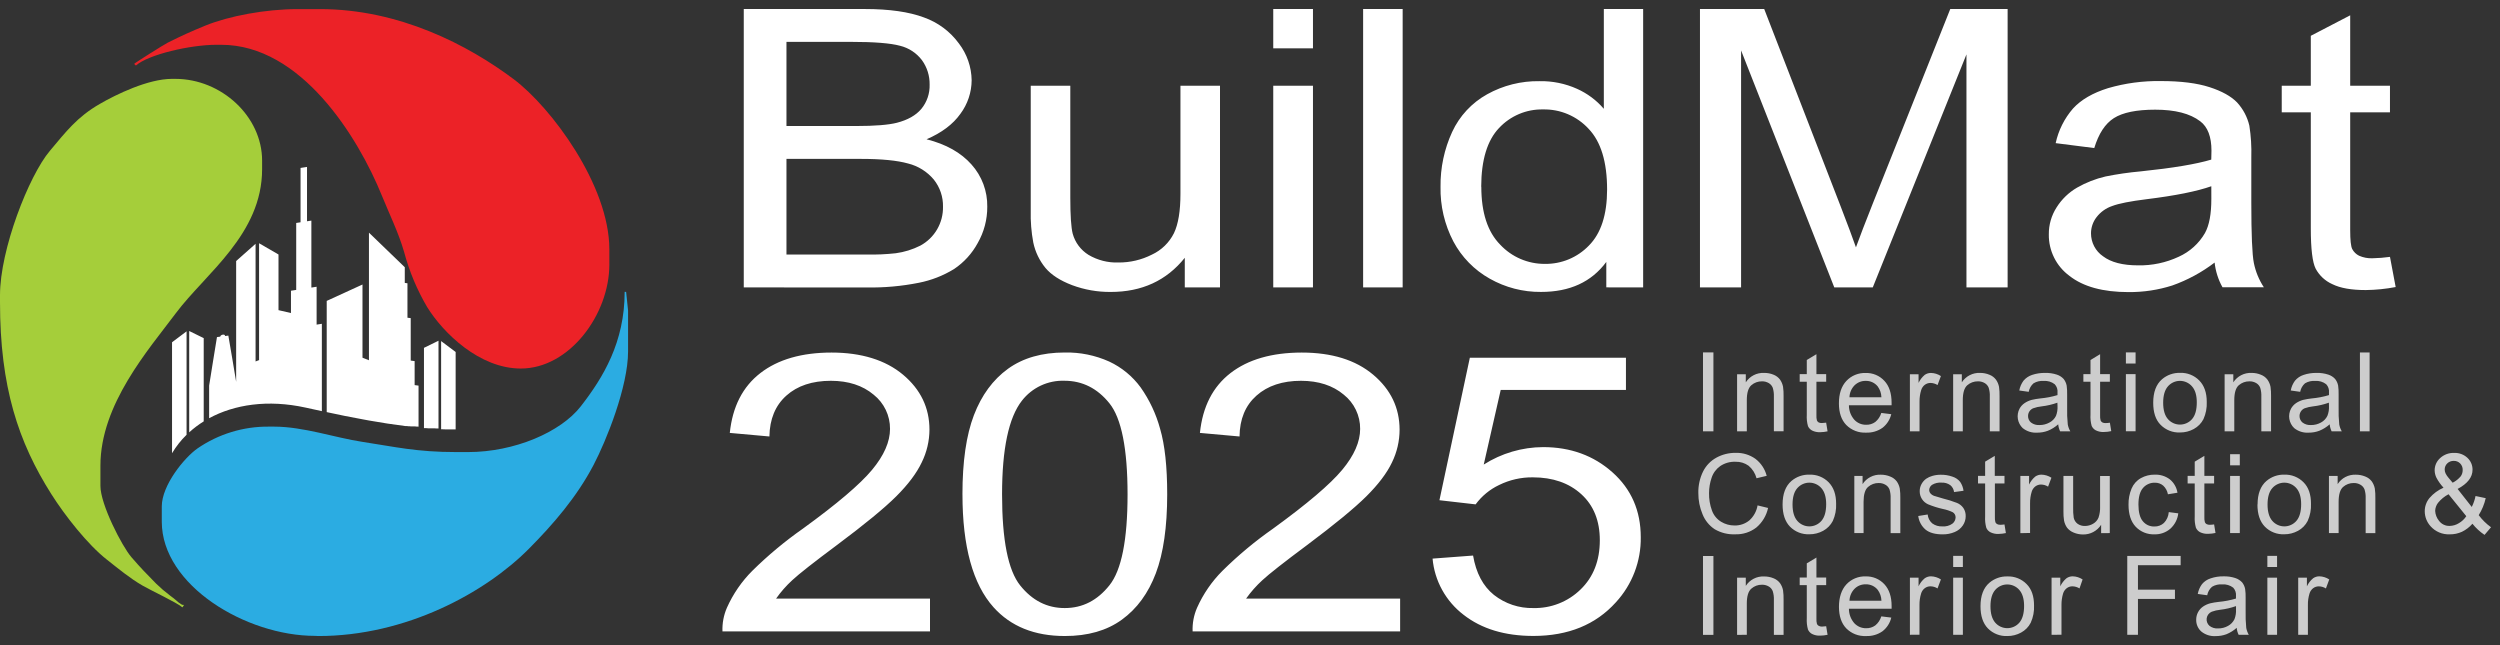 <svg width="217" height="56" viewBox="0 0 217 56" fill="none" xmlns="http://www.w3.org/2000/svg">
<rect x="0" y="0" width="217" height="56" fill="#333333" stroke="none"/>
<path fill-rule="evenodd" clip-rule="evenodd" d="M11.794 5.688C12.899 4.719 16.543 3.888 18.763 3.888H19.204C26.111 3.888 31.06 11.839 33.152 16.992C33.788 18.562 34.59 20.184 35.076 21.869C35.524 23.551 36.199 25.164 37.083 26.664C38.477 28.906 41.615 31.989 45.207 31.989C49.428 31.989 52.891 27.296 52.891 22.967V21.641C52.891 16.093 47.855 9.326 44.591 6.877C40.626 3.902 34.652 0.79 27.774 0.79H25.852C23.039 0.79 19.86 1.393 17.828 2.221C16.581 2.731 15.732 3.118 14.573 3.696C14.233 3.866 11.646 5.498 11.644 5.547L11.794 5.688Z" fill="#EC2227"/>
<path fill-rule="evenodd" clip-rule="evenodd" d="M27.628 55.208C35.243 55.208 42.117 51.454 45.911 47.63C48.027 45.497 50.05 43.158 51.514 40.373C52.63 38.25 54.516 33.566 54.516 30.509V26.96L54.348 25.336H54.22C54.22 29.698 52.358 32.771 50.408 35.275C48.656 37.519 44.645 39.24 40.628 39.24H39.594C36.136 39.24 34.267 38.778 31.469 38.356C29.057 37.99 26.349 37.031 23.787 37.031H23.345C21.129 37.008 18.96 37.671 17.135 38.928C16.004 39.721 14.043 42.113 14.043 43.96V45.285C14.043 50.82 21.375 55.193 27.338 55.193L27.628 55.208Z" fill="#2BACE2"/>
<path fill-rule="evenodd" clip-rule="evenodd" d="M0 25.63V26.22C0 33.588 1.588 38.367 4.464 42.902C5.639 44.757 7.613 47.275 9.281 48.58C10.252 49.344 11.268 50.19 12.362 50.822C13.121 51.264 15.363 52.306 15.834 52.719L15.955 52.547C15.982 52.52 15.871 52.472 15.856 52.501C15.84 52.529 15.708 52.43 15.659 52.399C15.538 52.328 15.426 52.241 15.328 52.141C15.052 51.9 15.008 51.891 14.747 51.685C14.328 51.37 13.93 51.028 13.554 50.661C12.728 49.826 12.187 49.267 11.412 48.37C10.584 47.412 8.717 43.776 8.717 42.186V40.419C8.717 35.088 12.876 30.374 15.277 27.167C17.844 23.74 22.751 20.343 22.751 14.684V13.944C22.751 10.104 19.217 6.846 15.217 6.846H14.922C12.85 6.846 10.063 8.208 8.669 9.017C6.692 10.152 5.729 11.429 4.325 13.098C2.498 15.267 0 21.668 0 25.63Z" fill="#A5CE3A"/>
<path fill-rule="evenodd" clip-rule="evenodd" d="M39.55 37.287V30.553L38.289 29.606V37.259H38.349L38.647 37.27H38.843H39.04H39.55V37.287ZM38.062 37.248V29.575L36.8 30.193V37.161H36.82H36.86H36.959L37.18 37.179H37.26H37.379H37.693L37.929 37.192H38.066L38.062 37.248ZM36.33 37.117V33.471L35.99 33.427V31.344L35.65 31.298V27.613L35.367 27.578V24.588L35.135 24.557V23.196L32.025 20.195V31.269L31.464 31.048V24.696L28.359 26.118V35.772C29.395 35.993 30.433 36.214 31.466 36.395L32.025 36.499C33.094 36.689 34.159 36.855 35.208 36.985H35.34L35.453 37H35.491H35.508H35.526H35.546H35.559L35.654 37.011H35.672H35.729H35.859H35.915H36.008L36.158 37.027H36.323L36.33 37.117ZM14.933 39.339V29.709L16.194 28.76V37.738C15.706 38.215 15.283 38.754 14.933 39.339ZM16.423 37.526V28.731L17.682 29.349V36.576C17.235 36.854 16.813 37.172 16.423 37.526ZM18.153 36.302V33.471L18.493 31.344L18.833 29.259L19.118 29.221C19.118 29.054 19.538 28.95 19.538 29.166L19.82 29.129L20.16 31.116L20.498 33.144V22.657L22.184 21.162V31.375L22.488 31.256V21.113L24.174 22.09V26.922L25.256 27.172V25.235L25.711 25.164V19.353L26.088 19.294V14.576L26.649 14.49V19.207L27.027 19.148V24.961L27.482 24.89V28.177L27.937 28.106V35.688C27.471 35.589 27.005 35.487 26.543 35.383C23.23 34.655 20.333 35.118 18.151 36.302" fill="white"/>
<path d="M199.484 55.098V50.139H200.24V50.89C200.366 50.622 200.549 50.385 200.776 50.195C200.934 50.083 201.122 50.024 201.315 50.025C201.623 50.032 201.922 50.127 202.179 50.296L201.889 51.078C201.705 50.961 201.492 50.898 201.273 50.895C201.094 50.893 200.919 50.952 200.776 51.06C200.627 51.177 200.518 51.338 200.465 51.52C200.368 51.838 200.321 52.169 200.326 52.501V55.098H199.484ZM196.807 50.139H197.649V55.098H196.807V50.139ZM196.807 48.251H197.649V49.218H196.807V48.251ZM194.086 52.609C193.643 52.767 193.183 52.873 192.715 52.927C192.464 52.953 192.218 53.009 191.982 53.095C191.866 53.143 191.765 53.22 191.688 53.318C191.611 53.417 191.56 53.533 191.541 53.657C191.521 53.78 191.534 53.907 191.577 54.024C191.62 54.141 191.692 54.246 191.787 54.327C192 54.488 192.265 54.567 192.531 54.548C192.834 54.552 193.132 54.476 193.395 54.327C193.636 54.196 193.831 53.993 193.952 53.746C194.055 53.479 194.101 53.193 194.086 52.907V52.609ZM194.157 54.486C193.89 54.724 193.586 54.915 193.256 55.051C192.959 55.161 192.645 55.215 192.328 55.213C191.874 55.244 191.425 55.102 191.072 54.815C190.928 54.687 190.815 54.53 190.739 54.354C190.662 54.177 190.625 53.987 190.63 53.795C190.628 53.569 190.681 53.346 190.786 53.145C190.891 52.945 191.044 52.773 191.231 52.646C191.416 52.522 191.62 52.428 191.836 52.37C192.082 52.312 192.331 52.27 192.582 52.244C193.091 52.198 193.593 52.101 194.082 51.955C194.082 51.84 194.082 51.765 194.082 51.734C194.096 51.603 194.082 51.471 194.041 51.346C194 51.221 193.932 51.106 193.843 51.01C193.571 50.8 193.23 50.699 192.887 50.725C192.578 50.7 192.269 50.773 192.004 50.932C191.785 51.123 191.637 51.382 191.586 51.668L190.765 51.555C190.821 51.247 190.947 50.955 191.133 50.703C191.328 50.469 191.586 50.296 191.876 50.204C192.238 50.08 192.619 50.02 193.002 50.027C193.352 50.016 193.701 50.067 194.033 50.177C194.257 50.252 194.458 50.381 194.619 50.553C194.75 50.721 194.839 50.917 194.879 51.127C194.914 51.383 194.928 51.641 194.921 51.9V53.022C194.908 53.516 194.926 54.011 194.974 54.504C195.013 54.714 195.088 54.916 195.195 55.1H194.312C194.22 54.908 194.163 54.701 194.144 54.488M184.647 55.1V48.253H189.28V49.062H185.574V51.182H188.786V51.99H185.574V55.1H184.647ZM178.076 55.1V50.139H178.833V50.89C178.959 50.622 179.141 50.385 179.368 50.195C179.526 50.084 179.714 50.024 179.907 50.025C180.215 50.032 180.514 50.127 180.77 50.296L180.501 51.076C180.317 50.959 180.103 50.896 179.885 50.893C179.706 50.891 179.532 50.949 179.39 51.058C179.24 51.175 179.13 51.336 179.076 51.518C178.981 51.836 178.934 52.166 178.937 52.498V55.096L178.076 55.1ZM172.773 52.622C172.773 53.258 172.91 53.726 173.188 54.049C173.318 54.198 173.479 54.318 173.659 54.4C173.839 54.482 174.035 54.525 174.233 54.525C174.431 54.525 174.627 54.482 174.807 54.4C174.987 54.318 175.148 54.198 175.278 54.049C175.551 53.731 175.691 53.247 175.691 52.598C175.691 51.984 175.551 51.518 175.273 51.202C175.143 51.053 174.983 50.935 174.803 50.853C174.623 50.772 174.428 50.73 174.231 50.73C174.033 50.73 173.838 50.772 173.658 50.853C173.479 50.935 173.318 51.053 173.188 51.202C172.91 51.518 172.773 51.993 172.773 52.626M171.907 52.626C171.907 51.708 172.163 51.027 172.676 50.586C173.109 50.215 173.665 50.018 174.235 50.033C174.545 50.022 174.853 50.074 175.141 50.188C175.429 50.302 175.69 50.475 175.907 50.696C176.349 51.138 176.554 51.761 176.554 52.547C176.58 53.065 176.481 53.581 176.267 54.053C176.082 54.416 175.791 54.713 175.432 54.906C175.066 55.108 174.654 55.212 174.235 55.208C173.923 55.222 173.613 55.17 173.322 55.056C173.032 54.942 172.769 54.768 172.55 54.546C172.121 54.104 171.907 53.463 171.907 52.622M169.535 50.139H170.377V55.098H169.535V50.139ZM169.535 48.251H170.377V49.218H169.535V48.251ZM165.78 55.098V50.139H166.531V50.89C166.657 50.622 166.839 50.385 167.066 50.195C167.224 50.084 167.412 50.024 167.605 50.025C167.913 50.032 168.213 50.126 168.471 50.296L168.177 51.076C167.993 50.959 167.781 50.895 167.563 50.893C167.383 50.891 167.208 50.949 167.066 51.058C166.915 51.175 166.806 51.335 166.752 51.518C166.655 51.835 166.607 52.166 166.611 52.498V55.096L165.78 55.098ZM160.539 52.141H163.309C163.3 51.803 163.189 51.477 162.991 51.204C162.867 51.048 162.709 50.923 162.528 50.838C162.348 50.754 162.15 50.713 161.951 50.718C161.771 50.713 161.591 50.745 161.424 50.811C161.256 50.877 161.104 50.977 160.977 51.105C160.704 51.382 160.547 51.752 160.535 52.141M163.296 53.501L164.164 53.607C164.052 54.076 163.784 54.494 163.404 54.791C162.989 55.082 162.49 55.229 161.984 55.208C161.666 55.225 161.348 55.175 161.051 55.061C160.753 54.947 160.484 54.771 160.259 54.546C159.833 54.104 159.621 53.475 159.621 52.666C159.621 51.858 159.841 51.184 160.265 50.725C160.478 50.496 160.737 50.316 161.026 50.196C161.314 50.076 161.625 50.02 161.937 50.031C162.241 50.022 162.543 50.077 162.823 50.194C163.103 50.311 163.354 50.487 163.561 50.709C163.983 51.16 164.194 51.795 164.192 52.615C164.192 52.666 164.192 52.741 164.192 52.836H160.486C160.484 53.296 160.649 53.741 160.95 54.089C161.082 54.231 161.242 54.344 161.421 54.421C161.599 54.497 161.792 54.534 161.986 54.53C162.268 54.538 162.545 54.452 162.774 54.287C163.02 54.086 163.201 53.816 163.294 53.512M158.512 54.356L158.633 55.1C158.425 55.145 158.213 55.17 157.999 55.173C157.754 55.187 157.509 55.138 157.288 55.029C157.13 54.945 157.005 54.811 156.933 54.647C156.843 54.325 156.808 53.99 156.829 53.656V50.791H156.213V50.129H156.829V48.898L157.666 48.395V50.129H158.512V50.791H157.666V53.691C157.656 53.847 157.671 54.004 157.71 54.155C157.74 54.223 157.791 54.28 157.856 54.318C157.942 54.366 158.04 54.391 158.139 54.389C158.263 54.386 158.387 54.375 158.51 54.356M150.779 55.109V50.139H151.535V50.855C151.703 50.593 151.938 50.379 152.215 50.235C152.492 50.091 152.802 50.022 153.114 50.036C153.398 50.032 153.679 50.085 153.942 50.193C154.165 50.28 154.36 50.426 154.505 50.617C154.635 50.803 154.725 51.014 154.768 51.237C154.805 51.508 154.821 51.781 154.815 52.054V55.105H153.973V52.081C153.985 51.821 153.951 51.561 153.874 51.312C153.808 51.141 153.685 50.998 153.527 50.906C153.35 50.802 153.147 50.749 152.942 50.754C152.6 50.747 152.269 50.869 152.014 51.096C151.753 51.323 151.623 51.754 151.623 52.39V55.098L150.779 55.109ZM147.82 48.262H148.725V55.109H147.82V48.262ZM214.079 44.81L212.533 42.9C212.178 43.086 211.865 43.343 211.614 43.655C211.464 43.854 211.38 44.095 211.373 44.344C211.389 44.66 211.506 44.963 211.707 45.208C211.815 45.352 211.957 45.468 212.121 45.546C212.285 45.623 212.465 45.658 212.646 45.649C212.923 45.642 213.193 45.56 213.427 45.413C213.688 45.264 213.91 45.055 214.075 44.803M212.891 41.899C213.164 41.762 213.405 41.569 213.6 41.334C213.707 41.175 213.763 40.988 213.761 40.797C213.765 40.691 213.748 40.586 213.71 40.488C213.672 40.389 213.614 40.3 213.54 40.225C213.468 40.152 213.382 40.095 213.287 40.057C213.192 40.019 213.09 40.001 212.988 40.004C212.883 40.001 212.779 40.019 212.682 40.057C212.584 40.095 212.495 40.152 212.42 40.225C212.348 40.294 212.291 40.377 212.253 40.47C212.215 40.562 212.197 40.662 212.199 40.762C212.202 40.878 212.229 40.992 212.279 41.097C212.346 41.23 212.429 41.354 212.526 41.466L212.891 41.899ZM214.602 45.466C214.35 45.756 214.041 45.992 213.695 46.16C213.362 46.311 213 46.387 212.635 46.38C212.321 46.394 212.009 46.338 211.72 46.215C211.432 46.092 211.174 45.907 210.967 45.671C210.646 45.316 210.469 44.855 210.468 44.377C210.466 43.959 210.611 43.554 210.876 43.231C211.211 42.843 211.628 42.536 212.098 42.332C211.857 42.071 211.65 41.781 211.482 41.468C211.385 41.269 211.332 41.05 211.327 40.828C211.327 40.625 211.37 40.424 211.453 40.239C211.537 40.054 211.659 39.889 211.811 39.755C212.143 39.453 212.58 39.295 213.028 39.313C213.238 39.305 213.447 39.339 213.644 39.412C213.84 39.486 214.021 39.597 214.174 39.741C214.316 39.873 214.428 40.033 214.505 40.211C214.581 40.389 214.619 40.581 214.616 40.775C214.616 41.424 214.184 41.979 213.321 42.44L214.549 44.004C214.701 43.704 214.811 43.384 214.876 43.054L215.76 43.24C215.642 43.762 215.436 44.261 215.152 44.715C215.453 45.118 215.814 45.472 216.221 45.766L215.658 46.429C215.261 46.161 214.907 45.835 214.607 45.462M202.152 46.27V41.312H202.908V42.021C203.076 41.758 203.31 41.545 203.587 41.401C203.864 41.258 204.173 41.19 204.485 41.203C204.768 41.2 205.049 41.255 205.311 41.365C205.533 41.45 205.728 41.596 205.872 41.786C206.002 41.973 206.091 42.184 206.135 42.407C206.173 42.678 206.188 42.953 206.181 43.227V46.274H205.339V43.253C205.351 42.993 205.319 42.733 205.242 42.484C205.176 42.314 205.054 42.171 204.895 42.08C204.718 41.975 204.514 41.921 204.308 41.926C203.967 41.92 203.636 42.042 203.38 42.268C203.123 42.495 202.993 42.926 202.992 43.562V46.27H202.152ZM196.823 43.788C196.823 44.424 196.96 44.892 197.238 45.214C197.368 45.364 197.528 45.483 197.708 45.565C197.888 45.648 198.084 45.69 198.282 45.69C198.48 45.69 198.675 45.648 198.855 45.565C199.035 45.483 199.195 45.364 199.325 45.214C199.601 44.898 199.74 44.413 199.74 43.763C199.74 43.149 199.601 42.684 199.323 42.367C199.193 42.219 199.033 42.1 198.853 42.019C198.673 41.937 198.478 41.895 198.281 41.895C198.083 41.895 197.888 41.937 197.708 42.019C197.529 42.1 197.368 42.219 197.238 42.367C196.96 42.681 196.823 43.156 196.823 43.79M195.957 43.79C195.957 42.871 196.213 42.191 196.726 41.749C197.156 41.382 197.706 41.186 198.272 41.199C198.582 41.187 198.89 41.24 199.179 41.354C199.467 41.468 199.728 41.641 199.946 41.861C200.388 42.303 200.593 42.926 200.593 43.712C200.618 44.23 200.52 44.746 200.306 45.219C200.119 45.581 199.829 45.878 199.471 46.073C199.104 46.275 198.691 46.379 198.272 46.376C197.96 46.389 197.65 46.337 197.36 46.223C197.07 46.109 196.807 45.935 196.589 45.713C196.16 45.272 195.946 44.63 195.946 43.79M193.574 41.312H194.415V46.27H193.574V41.312ZM193.574 39.423H194.415V40.391H193.574V39.423ZM192.185 45.519L192.306 46.261C192.097 46.307 191.884 46.333 191.67 46.336C191.424 46.349 191.18 46.299 190.959 46.191C190.803 46.106 190.679 45.972 190.606 45.811C190.516 45.488 190.481 45.153 190.502 44.819V41.965H189.886V41.303H190.502V40.072L191.339 39.569V41.303H192.185V41.965H191.339V44.865C191.329 45.02 191.344 45.176 191.383 45.327C191.412 45.395 191.463 45.452 191.527 45.49C191.615 45.536 191.714 45.557 191.814 45.552C191.938 45.55 192.062 45.538 192.185 45.519ZM188.249 44.45L189.075 44.558C189.015 45.074 188.768 45.55 188.381 45.897C188 46.223 187.511 46.395 187.01 46.38C186.706 46.393 186.403 46.34 186.121 46.226C185.839 46.112 185.585 45.938 185.375 45.718C184.963 45.276 184.756 44.64 184.755 43.81C184.745 43.327 184.836 42.848 185.022 42.403C185.184 42.02 185.469 41.702 185.833 41.499C186.195 41.299 186.603 41.195 187.017 41.199C187.492 41.178 187.961 41.322 188.342 41.608C188.698 41.9 188.934 42.314 189.004 42.769L188.176 42.904C188.124 42.615 187.98 42.351 187.765 42.151C187.565 41.982 187.309 41.893 187.047 41.899C186.852 41.892 186.658 41.93 186.479 42.009C186.3 42.087 186.141 42.206 186.014 42.354C185.749 42.657 185.616 43.138 185.616 43.794C185.616 44.45 185.744 44.945 186.001 45.247C186.122 45.394 186.275 45.511 186.448 45.59C186.622 45.668 186.811 45.706 187.001 45.7C187.305 45.709 187.601 45.6 187.827 45.395C188.073 45.143 188.222 44.812 188.247 44.461M182.378 46.279V45.55C182.21 45.814 181.977 46.03 181.701 46.177C181.425 46.325 181.116 46.398 180.804 46.392C180.522 46.393 180.243 46.336 179.984 46.224C179.762 46.135 179.567 45.989 179.419 45.802C179.288 45.614 179.2 45.401 179.158 45.177C179.118 44.917 179.101 44.655 179.107 44.393V41.312H179.949V44.061C179.94 44.357 179.957 44.652 180 44.945C180.045 45.153 180.164 45.339 180.335 45.466C180.522 45.596 180.745 45.662 180.971 45.654C181.221 45.654 181.466 45.588 181.68 45.462C181.891 45.343 182.056 45.157 182.149 44.934C182.255 44.622 182.302 44.293 182.288 43.964V41.314H183.129V46.272L182.378 46.279ZM175.368 46.279V41.312H176.123V42.062C176.249 41.795 176.432 41.557 176.658 41.367C176.816 41.257 177.004 41.199 177.197 41.199C177.505 41.206 177.805 41.3 178.063 41.468L177.773 42.241C177.59 42.124 177.377 42.061 177.159 42.058C176.98 42.056 176.805 42.115 176.662 42.224C176.513 42.341 176.404 42.503 176.351 42.685C176.254 43.003 176.206 43.334 176.21 43.666V46.261L175.368 46.279ZM173.99 45.528L174.111 46.27C173.903 46.316 173.691 46.341 173.478 46.345C173.232 46.358 172.987 46.308 172.766 46.199C172.61 46.115 172.485 45.982 172.413 45.819C172.323 45.497 172.288 45.162 172.309 44.828V41.965H171.691V41.303H172.309V40.072L173.146 39.569V41.303H173.99V41.965H173.157V44.865C173.147 45.02 173.162 45.176 173.199 45.327C173.23 45.395 173.281 45.452 173.345 45.49C173.434 45.536 173.533 45.557 173.632 45.552C173.756 45.55 173.879 45.538 174.001 45.519M166.492 44.79L167.322 44.658C167.349 44.954 167.489 45.229 167.713 45.426C167.971 45.617 168.287 45.711 168.607 45.691C168.913 45.715 169.217 45.632 169.467 45.455C169.552 45.39 169.622 45.307 169.67 45.211C169.719 45.115 169.745 45.01 169.747 44.903C169.747 44.814 169.724 44.727 169.681 44.649C169.637 44.572 169.574 44.507 169.498 44.461C169.224 44.331 168.936 44.236 168.638 44.178C168.201 44.08 167.772 43.945 167.357 43.774C167.139 43.676 166.953 43.516 166.824 43.314C166.695 43.112 166.628 42.877 166.631 42.637C166.629 42.422 166.681 42.211 166.783 42.023C166.883 41.836 167.024 41.675 167.196 41.552C167.359 41.441 167.54 41.358 167.731 41.307C167.967 41.239 168.212 41.206 168.457 41.208C168.806 41.202 169.153 41.259 169.482 41.376C169.743 41.458 169.974 41.617 170.145 41.831C170.3 42.06 170.399 42.324 170.434 42.599L169.612 42.712C169.587 42.478 169.47 42.263 169.288 42.113C169.068 41.955 168.801 41.877 168.53 41.892C168.242 41.868 167.953 41.934 167.704 42.082C167.631 42.131 167.57 42.197 167.527 42.273C167.483 42.35 167.459 42.436 167.455 42.524C167.454 42.632 167.491 42.736 167.558 42.82C167.645 42.921 167.756 42.997 167.881 43.041C167.965 43.07 168.212 43.142 168.623 43.262C169.045 43.365 169.461 43.496 169.866 43.653C170.09 43.744 170.282 43.897 170.421 44.094C170.561 44.307 170.631 44.558 170.622 44.812C170.622 45.095 170.536 45.371 170.377 45.605C170.202 45.862 169.957 46.061 169.67 46.179C169.339 46.319 168.982 46.388 168.623 46.383C167.978 46.383 167.487 46.249 167.15 45.981C166.792 45.68 166.56 45.255 166.503 44.79M160.955 46.27V41.312H161.672V42.021C161.841 41.758 162.076 41.545 162.353 41.402C162.63 41.258 162.94 41.19 163.252 41.203C163.534 41.2 163.815 41.255 164.075 41.365C164.299 41.45 164.494 41.596 164.639 41.786C164.769 41.973 164.858 42.184 164.901 42.407C164.94 42.678 164.955 42.953 164.948 43.227V46.274H164.106V43.253C164.117 42.993 164.084 42.733 164.009 42.484C163.942 42.314 163.819 42.171 163.66 42.08C163.483 41.975 163.281 41.922 163.075 41.926C162.734 41.919 162.403 42.041 162.147 42.268C161.887 42.489 161.758 42.931 161.758 43.562V46.27H160.955ZM155.592 43.788C155.592 44.424 155.731 44.899 156.009 45.214C156.139 45.364 156.3 45.483 156.48 45.565C156.66 45.648 156.855 45.69 157.053 45.69C157.251 45.69 157.446 45.648 157.626 45.565C157.806 45.483 157.967 45.364 158.097 45.214C158.373 44.898 158.512 44.413 158.512 43.763C158.512 43.149 158.373 42.684 158.094 42.367C157.964 42.219 157.804 42.1 157.624 42.019C157.444 41.937 157.249 41.895 157.052 41.895C156.855 41.895 156.659 41.937 156.48 42.019C156.3 42.1 156.14 42.219 156.009 42.367C155.731 42.681 155.592 43.155 155.592 43.79M154.728 43.79C154.728 42.871 154.984 42.191 155.495 41.749C155.929 41.379 156.484 41.183 157.054 41.199C157.364 41.187 157.672 41.24 157.96 41.354C158.248 41.468 158.509 41.641 158.726 41.861C159.159 42.303 159.375 42.92 159.375 43.712C159.401 44.23 159.302 44.746 159.088 45.219C158.901 45.58 158.61 45.878 158.253 46.073C157.886 46.275 157.473 46.379 157.054 46.376C156.743 46.389 156.432 46.337 156.142 46.223C155.852 46.109 155.59 45.935 155.371 45.713C154.943 45.272 154.728 44.63 154.728 43.79ZM152.562 43.869L153.469 44.09C153.327 44.756 152.966 45.355 152.445 45.793C151.927 46.191 151.287 46.398 150.634 46.378C150.003 46.409 149.378 46.255 148.834 45.937C148.356 45.62 147.988 45.164 147.778 44.631C147.534 44.05 147.411 43.426 147.416 42.796C147.401 42.15 147.541 41.51 147.824 40.929C148.079 40.417 148.485 39.995 148.988 39.721C149.497 39.444 150.068 39.302 150.647 39.308C151.265 39.287 151.873 39.47 152.376 39.83C152.856 40.199 153.199 40.717 153.35 41.303L152.467 41.513C152.355 41.087 152.114 40.706 151.775 40.424C151.444 40.187 151.043 40.066 150.636 40.081C150.165 40.063 149.701 40.195 149.311 40.459C148.959 40.709 148.697 41.066 148.566 41.477C148.421 41.9 148.346 42.344 148.345 42.791C148.334 43.311 148.42 43.828 148.599 44.315C148.745 44.721 149.025 45.065 149.392 45.289C149.743 45.503 150.146 45.614 150.556 45.612C151.025 45.623 151.481 45.467 151.844 45.17C152.223 44.828 152.474 44.368 152.557 43.865M204.842 30.593H205.682V37.44H204.842V30.593ZM202.146 34.953C201.702 35.112 201.242 35.219 200.774 35.273C200.524 35.299 200.278 35.354 200.041 35.439C199.909 35.495 199.797 35.589 199.718 35.709C199.64 35.829 199.598 35.969 199.599 36.112C199.597 36.219 199.62 36.325 199.664 36.422C199.708 36.519 199.774 36.605 199.855 36.673C200.069 36.835 200.333 36.913 200.6 36.894C200.902 36.897 201.2 36.821 201.463 36.673C201.706 36.543 201.901 36.339 202.02 36.09C202.124 35.823 202.17 35.537 202.155 35.251L202.146 34.953ZM202.216 36.83C201.951 37.067 201.647 37.257 201.317 37.391C201.021 37.502 200.706 37.557 200.39 37.555C199.936 37.585 199.487 37.443 199.133 37.157C198.91 36.944 198.763 36.664 198.714 36.359C198.665 36.054 198.717 35.742 198.861 35.47C198.968 35.276 199.12 35.11 199.303 34.986C199.49 34.862 199.695 34.769 199.911 34.71C200.156 34.653 200.404 34.611 200.655 34.584C201.163 34.539 201.666 34.442 202.155 34.295C202.155 34.18 202.155 34.106 202.155 34.074C202.169 33.943 202.155 33.811 202.113 33.686C202.072 33.562 202.004 33.448 201.914 33.352C201.642 33.141 201.301 33.038 200.957 33.065C200.649 33.04 200.34 33.113 200.074 33.272C199.855 33.463 199.708 33.724 199.657 34.01L198.837 33.895C198.893 33.587 199.018 33.296 199.204 33.045C199.4 32.811 199.658 32.637 199.948 32.543C200.31 32.421 200.69 32.362 201.072 32.369C201.422 32.358 201.771 32.409 202.104 32.519C202.328 32.592 202.529 32.721 202.689 32.895C202.82 33.062 202.909 33.258 202.95 33.467C202.985 33.723 202.999 33.983 202.992 34.242V35.361C202.978 35.857 202.996 36.353 203.047 36.846C203.086 37.055 203.16 37.256 203.268 37.44H202.384C202.292 37.248 202.235 37.04 202.216 36.828M193.097 37.44V32.484H193.852V33.186C194.021 32.924 194.256 32.71 194.533 32.567C194.81 32.423 195.12 32.355 195.431 32.369C195.714 32.365 195.995 32.42 196.255 32.53C196.478 32.616 196.673 32.763 196.816 32.954C196.947 33.14 197.038 33.352 197.081 33.575C197.119 33.845 197.134 34.119 197.128 34.392V37.44H196.284V34.425C196.296 34.165 196.263 33.905 196.187 33.656C196.12 33.486 195.998 33.344 195.84 33.252C195.662 33.148 195.459 33.095 195.253 33.1C194.912 33.095 194.581 33.216 194.325 33.44C194.066 33.668 193.936 34.1 193.936 34.734V37.442L193.097 37.44ZM187.763 34.953C187.763 35.589 187.901 36.065 188.178 36.38C188.308 36.529 188.469 36.648 188.649 36.73C188.829 36.812 189.025 36.854 189.223 36.854C189.421 36.854 189.616 36.812 189.797 36.73C189.977 36.648 190.137 36.529 190.268 36.38C190.544 36.062 190.682 35.577 190.681 34.926C190.681 34.312 190.544 33.849 190.263 33.533C190.133 33.384 189.973 33.265 189.793 33.183C189.613 33.102 189.418 33.059 189.221 33.059C189.023 33.059 188.828 33.102 188.648 33.183C188.468 33.265 188.308 33.384 188.178 33.533C187.903 33.846 187.764 34.321 187.763 34.955M186.899 34.955C186.899 34.038 187.155 33.358 187.666 32.916C188.099 32.546 188.655 32.349 189.225 32.364C189.535 32.351 189.844 32.404 190.132 32.518C190.42 32.632 190.68 32.805 190.897 33.027C191.33 33.469 191.546 34.086 191.546 34.878C191.57 35.395 191.472 35.911 191.259 36.384C191.072 36.746 190.78 37.042 190.422 37.237C190.056 37.439 189.644 37.543 189.225 37.539C188.914 37.553 188.603 37.501 188.313 37.386C188.023 37.272 187.761 37.099 187.542 36.877C187.1 36.435 186.899 35.79 186.899 34.951M184.527 32.473H185.369V37.431H184.527V32.473ZM184.527 30.586H185.369V31.554H184.527V30.586ZM183.136 36.68L183.257 37.422C183.049 37.469 182.837 37.495 182.624 37.497C182.378 37.511 182.133 37.461 181.912 37.352C181.756 37.267 181.631 37.134 181.557 36.972C181.468 36.649 181.434 36.314 181.455 35.98V33.137H180.837V32.475H181.455V31.247L182.29 30.743V32.475H183.136V33.137H182.29V36.037C182.28 36.193 182.295 36.348 182.334 36.499C182.364 36.568 182.415 36.626 182.48 36.665C182.568 36.709 182.666 36.73 182.765 36.724C182.889 36.722 183.013 36.711 183.136 36.691M178.582 34.953C178.138 35.112 177.678 35.219 177.21 35.273C176.96 35.299 176.714 35.354 176.477 35.439C176.345 35.495 176.232 35.588 176.153 35.708C176.075 35.828 176.034 35.969 176.035 36.112C176.033 36.219 176.055 36.325 176.099 36.422C176.143 36.519 176.208 36.605 176.289 36.673C176.502 36.835 176.767 36.913 177.033 36.894C177.336 36.897 177.633 36.821 177.897 36.673C178.14 36.547 178.336 36.346 178.458 36.101C178.562 35.834 178.608 35.548 178.593 35.262L178.582 34.953ZM178.652 36.83C178.387 37.067 178.083 37.257 177.753 37.391C177.457 37.501 177.142 37.557 176.826 37.555C176.372 37.585 175.923 37.443 175.569 37.157C175.346 36.944 175.199 36.664 175.15 36.359C175.101 36.054 175.153 35.742 175.297 35.47C175.403 35.275 175.555 35.109 175.739 34.986C175.926 34.862 176.131 34.769 176.347 34.71C176.592 34.653 176.84 34.611 177.091 34.584C177.599 34.539 178.102 34.442 178.591 34.295C178.591 34.18 178.591 34.106 178.591 34.074C178.605 33.943 178.591 33.811 178.549 33.686C178.508 33.562 178.44 33.448 178.35 33.352C178.078 33.141 177.737 33.038 177.393 33.065C177.085 33.04 176.776 33.113 176.51 33.272C176.291 33.463 176.144 33.724 176.093 34.01L175.273 33.895C175.329 33.587 175.454 33.296 175.64 33.045C175.836 32.811 176.094 32.637 176.384 32.543C176.746 32.421 177.126 32.362 177.508 32.369C177.858 32.358 178.207 32.409 178.54 32.519C178.764 32.592 178.965 32.721 179.125 32.895C179.256 33.062 179.345 33.258 179.386 33.467C179.421 33.723 179.435 33.983 179.428 34.242V35.361C179.414 35.857 179.432 36.353 179.483 36.846C179.522 37.055 179.596 37.256 179.704 37.44H178.82C178.728 37.248 178.671 37.04 178.652 36.828M169.533 37.44V32.484H170.286V33.186C170.455 32.924 170.69 32.71 170.967 32.567C171.244 32.423 171.554 32.355 171.865 32.369C172.148 32.365 172.428 32.42 172.689 32.53C172.912 32.616 173.107 32.763 173.25 32.954C173.381 33.14 173.472 33.352 173.515 33.575C173.552 33.845 173.568 34.119 173.561 34.392V37.44H172.716V34.425C172.727 34.165 172.695 33.905 172.618 33.656C172.552 33.487 172.431 33.344 172.274 33.252C172.096 33.148 171.893 33.095 171.686 33.1C171.346 33.095 171.015 33.216 170.759 33.44C170.501 33.668 170.371 34.1 170.37 34.734V37.442L169.533 37.44ZM165.778 37.44V32.484H166.531V33.235C166.657 32.967 166.84 32.73 167.066 32.539C167.224 32.429 167.412 32.371 167.605 32.371C167.913 32.378 168.213 32.472 168.471 32.643L168.179 33.422C167.995 33.306 167.783 33.243 167.565 33.239C167.386 33.238 167.211 33.297 167.068 33.405C166.918 33.522 166.81 33.684 166.757 33.866C166.659 34.184 166.612 34.515 166.615 34.847V37.442L165.778 37.44ZM160.537 34.485H163.307C163.298 34.147 163.187 33.82 162.989 33.546C162.865 33.39 162.706 33.265 162.526 33.181C162.345 33.097 162.148 33.055 161.948 33.06C161.768 33.056 161.59 33.088 161.422 33.154C161.255 33.221 161.103 33.32 160.974 33.447C160.702 33.725 160.544 34.095 160.533 34.485M163.294 35.843L164.162 35.951C164.05 36.42 163.782 36.837 163.402 37.133C162.987 37.425 162.488 37.572 161.982 37.553C161.664 37.569 161.346 37.519 161.048 37.405C160.751 37.291 160.481 37.115 160.257 36.89C159.83 36.448 159.617 35.822 159.618 35.01C159.618 34.175 159.833 33.528 160.263 33.067C160.476 32.839 160.736 32.659 161.024 32.54C161.313 32.42 161.623 32.364 161.935 32.375C162.239 32.365 162.541 32.42 162.821 32.537C163.101 32.654 163.353 32.83 163.559 33.053C163.98 33.495 164.19 34.14 164.19 34.957C164.19 35.008 164.19 35.083 164.19 35.178H160.486C160.484 35.637 160.649 36.082 160.95 36.428C161.081 36.571 161.242 36.685 161.42 36.761C161.599 36.837 161.792 36.874 161.986 36.87C162.268 36.878 162.546 36.793 162.774 36.627C163.02 36.426 163.201 36.156 163.294 35.852M158.512 36.698L158.633 37.44C158.425 37.487 158.213 37.512 157.999 37.515C157.754 37.528 157.509 37.478 157.288 37.369C157.131 37.285 157.006 37.152 156.933 36.989C156.843 36.667 156.808 36.332 156.829 35.998V33.137H156.213V32.475H156.829V31.247L157.666 30.743V32.475H158.512V33.137H157.666V36.037C157.656 36.193 157.671 36.348 157.71 36.499C157.74 36.568 157.791 36.626 157.856 36.665C157.944 36.707 158.041 36.726 158.139 36.72C158.263 36.717 158.387 36.706 158.51 36.687M150.779 37.438V32.484H151.535V33.186C151.704 32.924 151.938 32.71 152.215 32.567C152.492 32.423 152.802 32.355 153.114 32.369C153.398 32.363 153.68 32.415 153.942 32.523C154.166 32.61 154.361 32.757 154.505 32.947C154.636 33.133 154.725 33.345 154.768 33.568C154.806 33.839 154.821 34.112 154.815 34.385V37.433H153.973V34.425C153.984 34.165 153.951 33.905 153.874 33.656C153.807 33.486 153.685 33.344 153.527 33.252C153.35 33.148 153.147 33.095 152.942 33.1C152.601 33.094 152.27 33.215 152.014 33.44C151.753 33.668 151.623 34.1 151.623 34.734V37.442L150.779 37.438ZM147.82 30.591H148.725V37.438H147.82V30.591Z" fill="#CDCDCD"/>
<path d="M207.449 22.291L207.944 24.915C207.089 25.079 206.221 25.167 205.351 25.177C204.1 25.177 203.142 25.01 202.446 24.665C201.828 24.39 201.319 23.918 201 23.322C200.719 22.77 200.578 21.599 200.578 19.822V9.75H198.055V7.444H200.578V3.107L203.997 1.329V7.444H207.449V9.75H203.997V19.985C203.997 20.835 204.054 21.374 204.173 21.617C204.305 21.867 204.512 22.07 204.765 22.196C205.134 22.359 205.535 22.435 205.938 22.417C206.444 22.407 206.948 22.368 207.449 22.297M191.942 16.166C190.69 16.608 188.82 16.983 186.332 17.29C184.918 17.465 183.916 17.661 183.337 17.882C182.799 18.064 182.327 18.4 181.981 18.85C181.668 19.252 181.498 19.747 181.499 20.257C181.499 20.648 181.593 21.033 181.775 21.38C181.956 21.726 182.22 22.023 182.542 22.244C183.231 22.768 184.247 23.033 185.583 23.033C186.803 23.057 188.012 22.801 189.117 22.284C190.071 21.854 190.866 21.136 191.39 20.23C191.761 19.562 191.946 18.574 191.944 17.266L191.942 16.166ZM192.227 22.792C191.114 23.642 189.874 24.313 188.554 24.78C187.328 25.171 186.048 25.364 184.762 25.354C182.535 25.354 180.825 24.885 179.631 23.947C179.067 23.533 178.61 22.991 178.298 22.364C177.986 21.738 177.828 21.047 177.838 20.347C177.828 19.514 178.064 18.696 178.516 17.995C178.959 17.293 179.565 16.708 180.283 16.29C181.056 15.847 181.89 15.52 182.758 15.318C183.765 15.115 184.783 14.967 185.806 14.876C188.583 14.589 190.627 14.248 191.938 13.854C191.949 13.447 191.955 13.191 191.955 13.083C191.955 11.873 191.631 11.018 190.979 10.527C190.095 9.852 188.797 9.52 187.07 9.52C185.45 9.52 184.256 9.764 183.487 10.252C182.719 10.742 182.162 11.608 181.782 12.851L178.432 12.425C178.673 11.313 179.19 10.28 179.936 9.421C180.634 8.657 181.65 8.065 182.97 7.654C184.464 7.219 186.015 7.01 187.571 7.036C189.303 7.036 190.703 7.215 191.785 7.564C192.867 7.913 193.66 8.359 194.175 8.889C194.7 9.458 195.068 10.153 195.244 10.907C195.385 11.812 195.441 12.727 195.414 13.642V17.597C195.414 20.36 195.488 22.104 195.635 22.83C195.787 23.58 196.081 24.294 196.501 24.934H192.912C192.54 24.268 192.308 23.533 192.227 22.774M147.557 24.948V0.783H153.134L159.76 17.891C160.372 19.484 160.822 20.676 161.096 21.469C161.414 20.586 161.911 19.294 162.587 17.593L169.283 0.783H174.262V24.948H170.688V4.721L162.556 24.948H159.216L151.126 4.376V24.948H147.557ZM128.578 16.21C128.578 18.454 129.125 20.131 130.219 21.239C130.716 21.769 131.316 22.191 131.983 22.477C132.65 22.764 133.369 22.91 134.095 22.905C134.808 22.916 135.515 22.78 136.173 22.506C136.83 22.232 137.425 21.826 137.919 21.312C138.968 20.254 139.494 18.634 139.496 16.453C139.496 14.058 138.961 12.3 137.892 11.181C137.39 10.636 136.778 10.205 136.096 9.914C135.415 9.624 134.679 9.482 133.939 9.498C133.224 9.483 132.513 9.619 131.855 9.897C131.196 10.176 130.603 10.59 130.115 11.113C129.092 12.189 128.577 13.887 128.569 16.206M139.427 24.943V22.735C138.143 24.474 136.254 25.342 133.76 25.339C132.199 25.354 130.662 24.956 129.305 24.186C127.967 23.435 126.873 22.316 126.153 20.961C125.388 19.496 125.004 17.861 125.038 16.208C125.017 14.568 125.362 12.943 126.047 11.453C126.687 10.069 127.75 8.924 129.084 8.184C130.471 7.413 132.036 7.02 133.623 7.045C134.744 7.023 135.857 7.249 136.881 7.707C137.777 8.107 138.574 8.7 139.213 9.445V0.783H142.625V24.948L139.427 24.943ZM118.319 0.783H121.751V24.948H118.319V0.783ZM110.518 7.444H113.966V24.948H110.518V7.444ZM110.518 0.783H113.966V4.198H110.518V0.783ZM102.839 24.948V22.377C101.256 24.356 99.111 25.344 96.403 25.341C95.261 25.35 94.127 25.15 93.057 24.751C92.021 24.356 91.25 23.857 90.749 23.26C90.223 22.62 89.859 21.862 89.689 21.052C89.518 20.137 89.444 19.207 89.468 18.278V7.444H92.902V17.149C92.902 18.695 92.973 19.742 93.11 20.283C93.319 21.048 93.81 21.705 94.484 22.123C95.269 22.587 96.171 22.817 97.083 22.785C98.09 22.792 99.083 22.558 99.981 22.103C100.813 21.718 101.489 21.061 101.898 20.241C102.276 19.455 102.463 18.311 102.463 16.82V7.444H105.896V24.948H102.839ZM68.265 22.094H75.228C76.07 22.111 76.912 22.074 77.749 21.982C78.493 21.882 79.216 21.658 79.887 21.319C80.492 20.991 80.996 20.503 81.342 19.908C81.689 19.313 81.865 18.635 81.852 17.946C81.871 17.092 81.589 16.258 81.057 15.59C80.479 14.899 79.698 14.41 78.824 14.192C77.879 13.927 76.512 13.792 74.734 13.792H68.265V22.094ZM68.265 10.938H74.316C75.951 10.938 77.13 10.841 77.85 10.656C78.787 10.415 79.498 10.015 79.973 9.452C80.46 8.859 80.715 8.11 80.691 7.343C80.704 6.584 80.472 5.842 80.028 5.227C79.556 4.601 78.882 4.157 78.12 3.972C77.292 3.747 75.872 3.634 73.859 3.634H68.265V10.938ZM64.559 24.948V0.783H75.058C77.196 0.783 78.908 1.03 80.198 1.514C81.415 1.945 82.474 2.733 83.235 3.776C83.935 4.693 84.322 5.811 84.339 6.965C84.333 8.016 83.991 9.038 83.363 9.88C82.718 10.79 81.733 11.528 80.425 12.089C82.117 12.518 83.414 13.249 84.326 14.278C85.229 15.284 85.718 16.595 85.695 17.946C85.701 19.053 85.414 20.142 84.863 21.102C84.371 22.008 83.667 22.78 82.811 23.353C81.87 23.93 80.833 24.334 79.75 24.546C78.264 24.842 76.75 24.978 75.235 24.952L64.559 24.948Z" fill="white"/>
<path d="M124.347 48.487L127.863 48.222C128.123 49.737 128.724 50.873 129.669 51.635C130.646 52.405 131.861 52.81 133.104 52.779C133.858 52.795 134.607 52.662 135.309 52.385C136.011 52.109 136.65 51.695 137.19 51.169C138.306 50.091 138.864 48.666 138.864 46.893C138.864 45.204 138.329 43.872 137.258 42.897C136.188 41.923 134.784 41.434 133.046 41.433C132.035 41.422 131.035 41.649 130.127 42.096C129.317 42.478 128.615 43.057 128.084 43.779L124.943 43.419L127.582 31.05H141.132V33.849H130.261L128.788 40.324C130.328 39.343 132.115 38.818 133.941 38.809C136.319 38.809 138.326 39.539 139.962 40.998C141.598 42.457 142.416 44.331 142.418 46.621C142.449 48.713 141.677 50.738 140.26 52.278C138.509 54.222 136.124 55.197 133.104 55.2C130.623 55.2 128.599 54.586 127.032 53.36C126.272 52.778 125.64 52.044 125.178 51.206C124.715 50.367 124.432 49.441 124.347 48.487ZM121.531 51.959V54.804H103.519C103.491 54.099 103.623 53.397 103.906 52.75C104.439 51.554 105.188 50.466 106.114 49.541C107.468 48.204 108.933 46.983 110.492 45.892C113.454 43.742 115.457 42.04 116.499 40.786C117.542 39.536 118.061 38.345 118.061 37.228C118.065 36.658 117.939 36.094 117.693 35.58C117.447 35.065 117.087 34.614 116.641 34.259C115.688 33.458 114.45 33.056 112.928 33.053C111.316 33.053 110.027 33.482 109.063 34.339C108.098 35.196 107.608 36.378 107.592 37.886L104.153 37.577C104.387 35.303 105.271 33.573 106.803 32.386C108.336 31.2 110.398 30.605 112.988 30.602C115.603 30.602 117.671 31.243 119.194 32.526C120.716 33.808 121.48 35.398 121.484 37.296C121.483 38.283 121.257 39.256 120.822 40.141C120.38 41.073 119.633 42.054 118.6 43.081C117.566 44.108 115.846 45.523 113.443 47.321C111.437 48.814 110.149 49.827 109.577 50.358C109.05 50.839 108.575 51.375 108.162 51.957L121.531 51.959ZM86.979 42.915C86.979 46.87 87.503 49.503 88.551 50.815C89.6 52.127 90.89 52.782 92.423 52.779C93.969 52.779 95.252 52.116 96.299 50.804C97.346 49.492 97.872 46.86 97.872 42.915C97.872 38.97 97.346 36.309 96.299 35.008C95.252 33.707 93.951 33.049 92.39 33.049C91.682 33.025 90.98 33.17 90.339 33.47C89.698 33.771 89.138 34.219 88.704 34.778C87.555 36.242 86.98 38.954 86.979 42.915ZM83.54 42.915C83.54 40.063 83.872 37.77 84.536 36.035C85.2 34.301 86.186 32.959 87.493 32.011C88.799 31.069 90.442 30.597 92.423 30.597C93.749 30.57 95.065 30.837 96.275 31.381C97.361 31.887 98.302 32.66 99.009 33.628C99.776 34.716 100.347 35.93 100.696 37.215C101.109 38.622 101.314 40.521 101.313 42.911C101.313 45.738 100.984 48.02 100.328 49.757C99.671 51.495 98.687 52.839 97.377 53.788C96.072 54.736 94.421 55.209 92.423 55.206C89.795 55.206 87.733 54.374 86.239 52.71C84.443 50.707 83.542 47.434 83.542 42.913M80.724 51.959V54.804H62.71C62.683 54.099 62.815 53.397 63.097 52.75C63.63 51.554 64.379 50.466 65.305 49.541C66.66 48.205 68.125 46.985 69.683 45.892C72.647 43.742 74.65 42.04 75.692 40.786C76.733 39.536 77.254 38.345 77.254 37.228C77.258 36.657 77.132 36.094 76.885 35.579C76.639 35.065 76.279 34.614 75.832 34.259C74.88 33.458 73.644 33.056 72.121 33.053C70.501 33.053 69.213 33.482 68.256 34.339C67.299 35.196 66.809 36.378 66.785 37.886L63.346 37.577C63.58 35.303 64.464 33.573 65.996 32.386C67.531 31.196 69.601 30.602 72.181 30.602C74.76 30.602 76.863 31.247 78.387 32.526C79.911 33.804 80.677 35.397 80.677 37.296C80.673 38.283 80.442 39.257 80.004 40.141C79.562 41.073 78.826 42.053 77.795 43.081C76.764 44.108 75.044 45.522 72.633 47.321C70.628 48.814 69.34 49.827 68.771 50.358C68.245 50.839 67.773 51.376 67.364 51.959H80.724Z" fill="white"/>
</svg>
